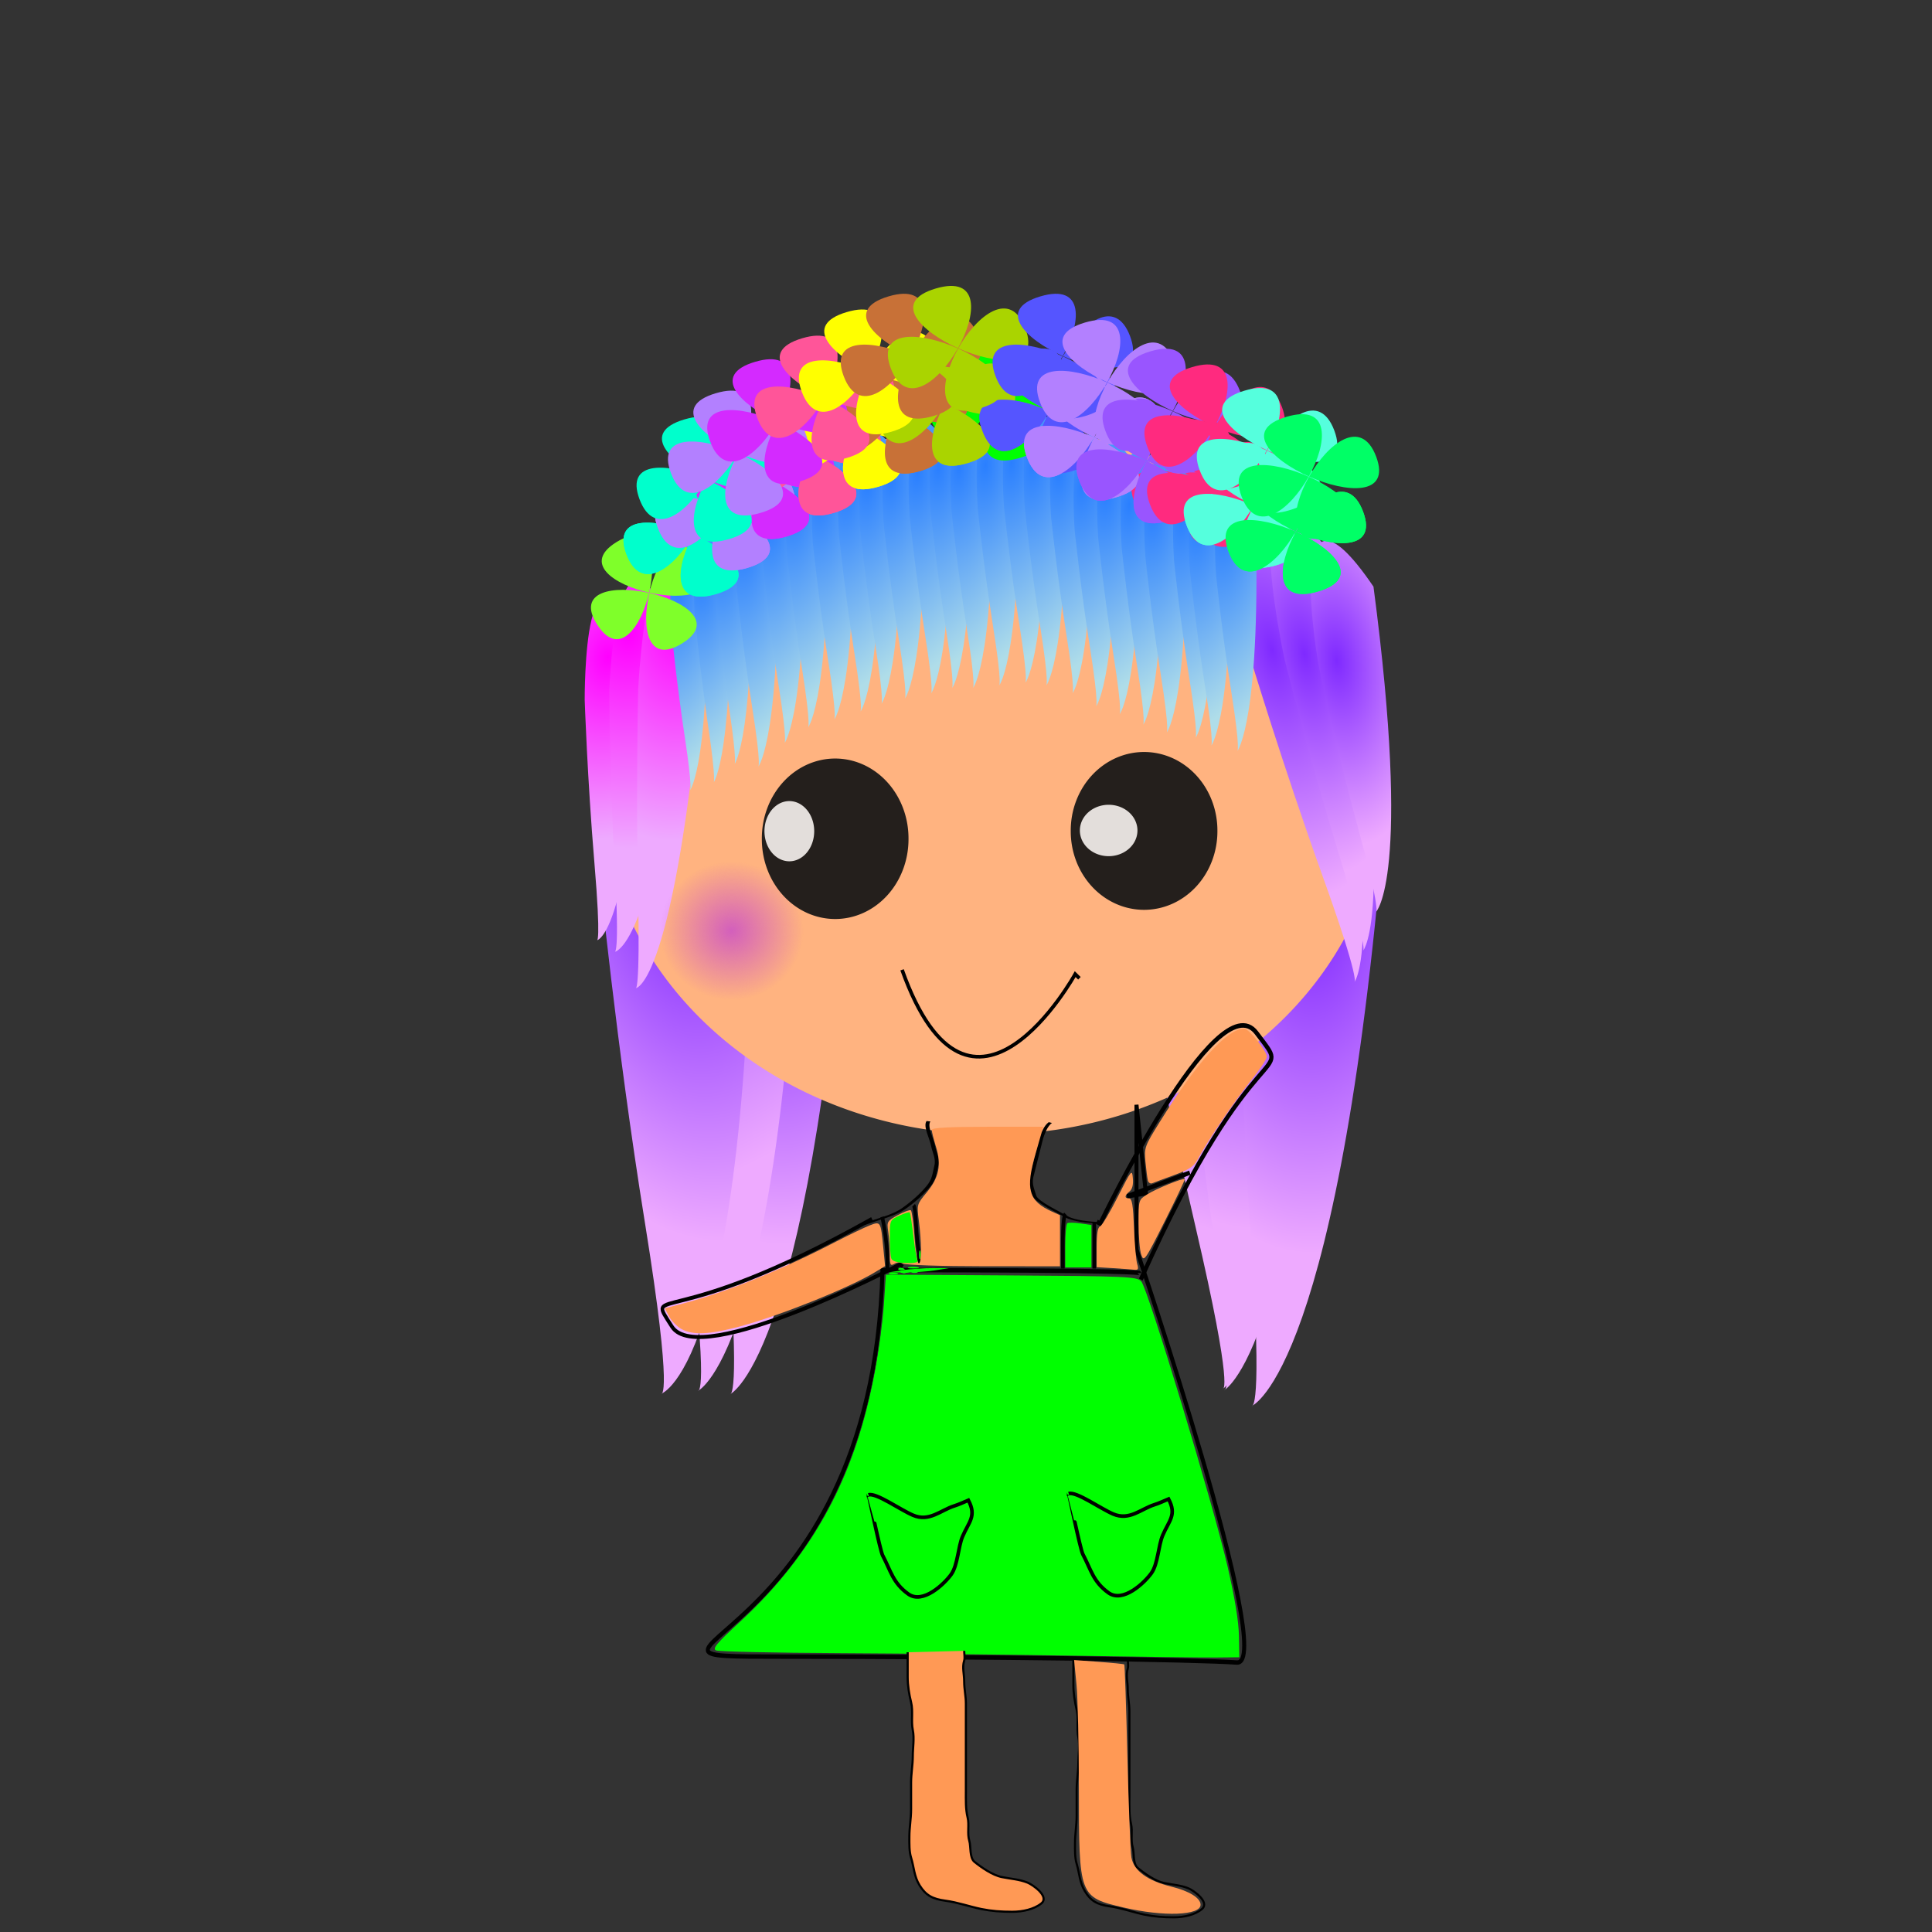 <?xml version="1.0" encoding="UTF-8" standalone="no"?>
<!-- Created with Inkscape (http://www.inkscape.org/) -->
<svg
    xmlns:inkscape="http://www.inkscape.org/namespaces/inkscape"
    xmlns:rdf="http://www.w3.org/1999/02/22-rdf-syntax-ns#"
    xmlns="http://www.w3.org/2000/svg"
    xmlns:sodipodi="http://sodipodi.sourceforge.net/DTD/sodipodi-0.dtd"
    xmlns:cc="http://creativecommons.org/ns#"
    xmlns:xlink="http://www.w3.org/1999/xlink"
    xmlns:dc="http://purl.org/dc/elements/1.1/"
    xmlns:svg="http://www.w3.org/2000/svg"
    xmlns:ns1="http://sozi.baierouge.fr"
    id="svg4868"
    sodipodi:docname="009.svg"
    viewBox="0 0 531.5 531.5"
    sodipodi:version="0.32"
    version="1.0"
    inkscape:output_extension="org.inkscape.output.svg.inkscape"
    inkscape:version="0.46"
  >
  <rect x="0" y="0" width="531.5" height="531.5" fill="#333333" stroke="none"/>
  <defs
      id="defs4870"
    >
    <linearGradient
        id="linearGradient3571"
        inkscape:collect="always"
      >
      <stop
          id="stop3573"
          style="stop-color:#d35fbc"
          offset="0"
      />
      <stop
          id="stop3575"
          style="stop-color:#d35fbc;stop-opacity:0"
          offset="1"
      />
    </linearGradient
    >
    <linearGradient
        id="linearGradient2594"
        inkscape:collect="always"
      >
      <stop
          id="stop2596"
          style="stop-color:#2a7fff"
          offset="0"
      />
      <stop
          id="stop2598"
          style="stop-color:#afdde9"
          offset="1"
      />
    </linearGradient
    >
    <linearGradient
        id="linearGradient2552"
        inkscape:collect="always"
      >
      <stop
          id="stop2554"
          style="stop-color:#7f2aff"
          offset="0"
      />
      <stop
          id="stop2556"
          style="stop-color:#eeaaff"
          offset="1"
      />
    </linearGradient
    >
    <linearGradient
        id="linearGradient2519"
        inkscape:collect="always"
      >
      <stop
          id="stop2521"
          style="stop-color:#ff00ff"
          offset="0"
      />
      <stop
          id="stop2523"
          style="stop-color:#eeaaff"
          offset="1"
      />
    </linearGradient
    >
    <radialGradient
        id="radialGradient2525"
        xlink:href="#linearGradient2519"
        gradientUnits="userSpaceOnUse"
        cy="202.67"
        cx="-313.65"
        gradientTransform="matrix(.041 2.116 -1.517 .225 487.54 798.83)"
        r="23.546"
        inkscape:collect="always"
    />
    <radialGradient
        id="radialGradient2533"
        xlink:href="#linearGradient2519"
        gradientUnits="userSpaceOnUse"
        cy="202.67"
        cx="-313.65"
        gradientTransform="matrix(-.096 2.622 -1.685 .088 499.4 973.93)"
        r="23.546"
        inkscape:collect="always"
    />
    <radialGradient
        id="radialGradient2537"
        gradientUnits="userSpaceOnUse"
        cy="203.95"
        cx="-309.77"
        gradientTransform="matrix(.228 4.669 -4.008 1.951 1089 1258.9)"
        r="23.546"
        inkscape:collect="always"
      >
      <stop
          id="stop2541"
          style="stop-color:#7f2aff"
          offset="0"
      />
      <stop
          id="stop2543"
          style="stop-color:#eeaaff"
          offset="1"
      />
    </radialGradient
    >
    <radialGradient
        id="radialGradient2550"
        xlink:href="#linearGradient2552"
        gradientUnits="userSpaceOnUse"
        cy="204.23"
        cx="-303.4"
        gradientTransform="matrix(2.189 -1.261 1.183 3.923 610.1 -939.34)"
        r="23.546"
        inkscape:collect="always"
    />
    <radialGradient
        id="radialGradient2560"
        xlink:href="#linearGradient2552"
        gradientUnits="userSpaceOnUse"
        cy="204.23"
        cx="-303.4"
        gradientTransform="matrix(2.109 -1.371 .761 3.7 845.42 -919.7)"
        r="23.546"
        inkscape:collect="always"
    />
    <radialGradient
        id="radialGradient2564"
        xlink:href="#linearGradient2552"
        gradientUnits="userSpaceOnUse"
        cy="204.23"
        cx="-303.4"
        gradientTransform="matrix(2.008 -1.425 .779 3.573 665.36 -910.24)"
        r="23.546"
        inkscape:collect="always"
    />
    <radialGradient
        id="radialGradient2568"
        xlink:href="#linearGradient2552"
        gradientUnits="userSpaceOnUse"
        cy="204.23"
        cx="-303.4"
        gradientTransform="matrix(2.121 -1.727 1.054 3.584 773.04 -1011.5)"
        r="23.546"
        inkscape:collect="always"
    />
    <radialGradient
        id="radialGradient2572"
        xlink:href="#linearGradient2552"
        gradientUnits="userSpaceOnUse"
        cy="204.23"
        cx="-303.4"
        gradientTransform="matrix(.877 -1.582 1.171 2.392 376.9 -789.68)"
        r="23.546"
        inkscape:collect="always"
    />
    <radialGradient
        id="radialGradient2576"
        xlink:href="#linearGradient2552"
        gradientUnits="userSpaceOnUse"
        cy="204.23"
        cx="-303.4"
        gradientTransform="matrix(.836 -1.379 .931 2.149 422.38 -677.37)"
        r="23.546"
        inkscape:collect="always"
    />
    <radialGradient
        id="radialGradient2580"
        xlink:href="#linearGradient2552"
        gradientUnits="userSpaceOnUse"
        cy="204.23"
        cx="-303.4"
        gradientTransform="matrix(.847 -1.154 .749 1.823 471.78 -540.67)"
        r="23.546"
        inkscape:collect="always"
    />
    <radialGradient
        id="radialGradient2600"
        xlink:href="#linearGradient2594"
        gradientUnits="userSpaceOnUse"
        cy="335.97"
        cx="64.096"
        gradientTransform="matrix(.079 .909 -.409 .326 318.86 -5.896)"
        r="53.382"
        inkscape:collect="always"
    />
    <radialGradient
        id="radialGradient2632"
        xlink:href="#linearGradient2594"
        gradientUnits="userSpaceOnUse"
        cy="335.97"
        cx="64.096"
        gradientTransform="matrix(.112 .975 -.581 .35 399.4 -35.809)"
        r="53.382"
        inkscape:collect="always"
    />
    <radialGradient
        id="radialGradient2636"
        xlink:href="#linearGradient2594"
        gradientUnits="userSpaceOnUse"
        cy="335.97"
        cx="64.096"
        gradientTransform="matrix(.09 .995 -.466 .357 355.61 -33.43)"
        r="53.382"
        inkscape:collect="always"
    />
    <radialGradient
        id="radialGradient2640"
        xlink:href="#linearGradient2594"
        gradientUnits="userSpaceOnUse"
        cy="335.97"
        cx="64.096"
        gradientTransform="matrix(.079 .938 -.408 .337 331.03 -20.139)"
        r="53.382"
        inkscape:collect="always"
    />
    <radialGradient
        id="radialGradient2644"
        xlink:href="#linearGradient2594"
        gradientUnits="userSpaceOnUse"
        cy="335.97"
        cx="64.096"
        gradientTransform="matrix(.079 .938 -.408 .337 325.27 -15.097)"
        r="53.382"
        inkscape:collect="always"
    />
    <radialGradient
        id="radialGradient2551"
        xlink:href="#linearGradient2594"
        gradientUnits="userSpaceOnUse"
        cy="335.97"
        cx="64.096"
        gradientTransform="matrix(.09 .995 -.466 .357 362.81 -39.911)"
        r="53.382"
        inkscape:collect="always"
    />
    <radialGradient
        id="radialGradient2555"
        xlink:href="#linearGradient2594"
        gradientUnits="userSpaceOnUse"
        cy="335.97"
        cx="64.096"
        gradientTransform="matrix(.09 .995 -.466 .357 369.3 -44.233)"
        r="53.382"
        inkscape:collect="always"
    />
    <radialGradient
        id="radialGradient2559"
        xlink:href="#linearGradient2594"
        gradientUnits="userSpaceOnUse"
        cy="335.97"
        cx="64.096"
        gradientTransform="matrix(.09 .995 -.466 .357 376.5 -46.393)"
        r="53.382"
        inkscape:collect="always"
    />
    <radialGradient
        id="radialGradient2563"
        xlink:href="#linearGradient2594"
        gradientUnits="userSpaceOnUse"
        cy="335.97"
        cx="64.096"
        gradientTransform="matrix(.09 .995 -.466 .357 383.7 -48.554)"
        r="53.382"
        inkscape:collect="always"
    />
    <radialGradient
        id="radialGradient2567"
        xlink:href="#linearGradient2594"
        gradientUnits="userSpaceOnUse"
        cy="335.97"
        cx="64.096"
        gradientTransform="matrix(.09 .995 -.466 .357 389.46 -50.714)"
        r="53.382"
        inkscape:collect="always"
    />
    <radialGradient
        id="radialGradient2571"
        xlink:href="#linearGradient2594"
        gradientUnits="userSpaceOnUse"
        cy="335.97"
        cx="64.096"
        gradientTransform="matrix(.09 .995 -.466 .357 395.94 -52.155)"
        r="53.382"
        inkscape:collect="always"
    />
    <radialGradient
        id="radialGradient2575"
        xlink:href="#linearGradient2594"
        gradientUnits="userSpaceOnUse"
        cy="335.97"
        cx="64.096"
        gradientTransform="matrix(.09 .995 -.466 .357 403.15 -53.595)"
        r="53.382"
        inkscape:collect="always"
    />
    <radialGradient
        id="radialGradient2579"
        xlink:href="#linearGradient2594"
        gradientUnits="userSpaceOnUse"
        cy="335.97"
        cx="64.096"
        gradientTransform="matrix(.09 .995 -.466 .357 408.91 -55.035)"
        r="53.382"
        inkscape:collect="always"
    />
    <radialGradient
        id="radialGradient2583"
        xlink:href="#linearGradient2594"
        gradientUnits="userSpaceOnUse"
        cy="335.97"
        cx="64.096"
        gradientTransform="matrix(.09 .995 -.466 .357 414.67 -55.035)"
        r="53.382"
        inkscape:collect="always"
    />
    <radialGradient
        id="radialGradient2587"
        xlink:href="#linearGradient2594"
        gradientUnits="userSpaceOnUse"
        cy="335.97"
        cx="64.096"
        gradientTransform="matrix(.09 .995 -.466 .357 421.87 -55.756)"
        r="53.382"
        inkscape:collect="always"
    />
    <radialGradient
        id="radialGradient2591"
        xlink:href="#linearGradient2594"
        gradientUnits="userSpaceOnUse"
        cy="335.97"
        cx="64.096"
        gradientTransform="matrix(.09 .995 -.466 .357 429.07 -56.476)"
        r="53.382"
        inkscape:collect="always"
    />
    <radialGradient
        id="radialGradient2595"
        xlink:href="#linearGradient2594"
        gradientUnits="userSpaceOnUse"
        cy="335.97"
        cx="64.096"
        gradientTransform="matrix(.09 .995 -.466 .357 434.83 -55.756)"
        r="53.382"
        inkscape:collect="always"
    />
    <radialGradient
        id="radialGradient2599"
        xlink:href="#linearGradient2594"
        gradientUnits="userSpaceOnUse"
        cy="335.97"
        cx="64.096"
        gradientTransform="matrix(.09 .995 -.466 .357 442.04 -53.595)"
        r="53.382"
        inkscape:collect="always"
    />
    <radialGradient
        id="radialGradient2603"
        xlink:href="#linearGradient2594"
        gradientUnits="userSpaceOnUse"
        cy="335.97"
        cx="64.096"
        gradientTransform="matrix(.09 .995 -.466 .357 448.52 -49.994)"
        r="53.382"
        inkscape:collect="always"
    />
    <radialGradient
        id="radialGradient2607"
        xlink:href="#linearGradient2594"
        gradientUnits="userSpaceOnUse"
        cy="335.97"
        cx="64.096"
        gradientTransform="matrix(.09 .995 -.466 .357 455 -47.833)"
        r="53.382"
        inkscape:collect="always"
    />
    <radialGradient
        id="radialGradient2611"
        xlink:href="#linearGradient2594"
        gradientUnits="userSpaceOnUse"
        cy="335.97"
        cx="64.096"
        gradientTransform="matrix(.09 .995 -.466 .357 461.48 -44.953)"
        r="53.382"
        inkscape:collect="always"
    />
    <radialGradient
        id="radialGradient2615"
        xlink:href="#linearGradient2594"
        gradientUnits="userSpaceOnUse"
        cy="335.97"
        cx="64.096"
        gradientTransform="matrix(.09 .995 -.466 .357 467.96 -42.792)"
        r="53.382"
        inkscape:collect="always"
    />
    <radialGradient
        id="radialGradient2619"
        xlink:href="#linearGradient2594"
        gradientUnits="userSpaceOnUse"
        cy="335.97"
        cx="64.096"
        gradientTransform="matrix(.09 .995 -.466 .357 475.88 -41.352)"
        r="53.382"
        inkscape:collect="always"
    />
    <radialGradient
        id="radialGradient2623"
        xlink:href="#linearGradient2594"
        gradientUnits="userSpaceOnUse"
        cy="335.97"
        cx="64.096"
        gradientTransform="matrix(.09 .995 -.466 .357 480.2 -39.191)"
        r="53.382"
        inkscape:collect="always"
    />
    <radialGradient
        id="radialGradient2627"
        xlink:href="#linearGradient2594"
        gradientUnits="userSpaceOnUse"
        cy="335.97"
        cx="64.096"
        gradientTransform="matrix(.09 .995 -.466 .357 487.41 -37.751)"
        r="53.382"
        inkscape:collect="always"
    />
    <radialGradient
        id="radialGradient3401"
        xlink:href="#linearGradient2552"
        gradientUnits="userSpaceOnUse"
        cy="204.23"
        cx="-303.4"
        gradientTransform="matrix(1.845 -1.61 1.339 3.554 617.11 -966.76)"
        r="23.546"
        inkscape:collect="always"
    />
    <radialGradient
        id="radialGradient3403"
        xlink:href="#linearGradient2519"
        gradientUnits="userSpaceOnUse"
        cy="203.62"
        cx="172.84"
        gradientTransform="matrix(-0 5.912 -5.122 0 1215.9 -847.59)"
        r="9.989"
        inkscape:collect="always"
    />
    <radialGradient
        id="radialGradient3577"
        xlink:href="#linearGradient3571"
        gradientUnits="userSpaceOnUse"
        cy="248.46"
        cx="84.622"
        gradientTransform="matrix(1 0 0 .889 0 27.607)"
        r="16.204"
        inkscape:collect="always"
    />
  </defs
  >
  <sodipodi:namedview
      id="base"
      inkscape:zoom="1.3885334"
      borderopacity="1.0"
      inkscape:current-layer="layer1"
      inkscape:cx="360.81712"
      inkscape:cy="197.60816"
      borderlayer="true"
      showgrid="false"
      inkscape:guide-bbox="true"
      units="cm"
      showguides="true"
      bordercolor="#666666"
      inkscape:window-x="0"
      guidetolerance="10"
      objecttolerance="10"
      inkscape:window-y="0"
      inkscape:window-width="1280"
      inkscape:pageopacity="0.0"
      inkscape:pageshadow="2"
      pagecolor="#ffffff"
      gridtolerance="10000"
      inkscape:document-units="cm"
      inkscape:window-height="973"
    >
    <sodipodi:guide
        id="guide2546"
        position="208.853,486.124"
        orientation="0,1"
    />
  </sodipodi:namedview
  >
  <g
      id="layer1"
      inkscape:label="Layer 1"
      inkscape:groupmode="layer"
    >
    <path
        id="path3441"
        style="fill-rule:evenodd;fill:#7fff2a"
        sodipodi:type="star"
        sodipodi:sides="4"
        sodipodi:r1="4.5548458"
        sodipodi:r2="3.2207623"
        sodipodi:arg1="0.32175055"
        sodipodi:arg2="1.1071487"
        transform="translate(-221.1 33.128)"
        inkscape:randomized="0"
        sodipodi:cy="180.04608"
        sodipodi:cx="-56.894562"
        inkscape:rounded="-0.94"
        inkscape:flatsided="true"
        d="m-52.573 181.49c1.914-5.75-11.506 0.96-5.762 2.88 5.744 1.91-0.966-11.51-2.881-5.76-1.914 5.74 11.506-0.97 5.762-2.89-5.745-1.91 0.966 11.51 2.881 5.77z"
    />
    <g
        id="g4078"
      >
      <path
          id="path2630"
          style="fill-rule:evenodd;fill:url(#radialGradient2632)"
          d="m222.08 137.73c2.33 57.54-6.17 66.02-6.17 66.02s1.16 0.02-2.03-15.76c-3.19-15.79-5.29-31.82-5.29-31.82s-3.94-42.38 13.49-18.44z"
          sodipodi:nodetypes="ccscc"
          inkscape:transform-center-y="-3.4218634"
          inkscape:transform-center-x="-12.900098"
      />
      <path
          id="path2562"
          style="fill-rule:evenodd;fill:url(#radialGradient2564)"
          d="m234.24 219.48c-9.81 153.56-33.38 164.06-33.38 164.06s2.91 1.65-0.79-43.98-4.6-90.41-4.6-90.41 1.63-116.14 38.77-29.67z"
          inkscape:transform-center-x="-38.655555"
          inkscape:transform-center-y="7.3372019"
          sodipodi:nodetypes="ccscc"
      />
      <path
          id="path2535"
          style="fill-rule:evenodd;fill:url(#radialGradient2537)"
          d="m220.88 206.17c-3.26 164.81-28.87 176.46-28.87 176.46s3.31 1.72-3.06-47.14c-6.36-48.86-9.58-96.86-9.58-96.86s-3.94-124.55 41.51-32.46z"
          inkscape:transform-center-x="-36.2292"
          inkscape:transform-center-y="8.7102158"
          sodipodi:nodetypes="ccscc"
      />
      <path
          id="path2545"
          style="fill-rule:evenodd;fill:url(#radialGradient2550)"
          d="m206.89 212.36c1.18 162.94-25.01 171.08-25.01 171.08s3.47 2.14-4.47-47.14c-7.95-49.28-12.61-97.28-12.61-97.28s-7.54-123.99 42.09-26.66z"
          inkscape:transform-center-x="-36.091447"
          inkscape:transform-center-y="12.474019"
          sodipodi:nodetypes="ccscc"
      />
      <path
          id="path3399"
          style="fill-rule:evenodd;fill:url(#radialGradient3401)"
          d="m345.8 213.18c13.17 156.33-9.42 168.92-9.42 168.92s3.24 1.43-7.46-44.47-18.4-91.18-18.4-91.18-15.9-117.75 35.28-33.27z"
          sodipodi:nodetypes="ccscc"
          inkscape:transform-center-y="4.9409879"
          inkscape:transform-center-x="-33.909795"
      />
      <path
          id="path2566"
          style="fill-rule:evenodd;fill:url(#radialGradient2568)"
          d="m364.17 208.94c-2.11 159.62-27.34 173.48-27.34 173.48s3.28 1.32-3.34-45.26c-6.63-46.58-10.14-92.64-10.14-92.64s-4.75-119.99 40.82-35.58z"
          inkscape:transform-center-x="-39.822151"
          inkscape:transform-center-y="3.713826"
          sodipodi:nodetypes="ccscc"
      />
      <path
          id="path2558"
          style="fill-rule:evenodd;fill:url(#radialGradient2560)"
          d="m381.37 219.95c-12.31 157.11-36.98 166.82-36.98 166.82s3.01 1.82-0.22-45.16c-3.22-46.98-3.55-92.96-3.55-92.96s3.29-119.08 40.75-28.7z"
          inkscape:transform-center-x="-40.821264"
          inkscape:transform-center-y="8.864957"
          sodipodi:nodetypes="ccscc"
      />
      <path
          id="path4878"
          sodipodi:rx="103.34645"
          sodipodi:ry="95.064331"
          style="fill:#ffb380"
          sodipodi:type="arc"
          d="m347.13 221.82a103.35 95.064 0 1 1 -206.69 0 103.35 95.064 0 1 1 206.69 0z"
          transform="matrix(1.045 0 0 1.015 18.194 -10.495)"
          sodipodi:cy="221.81677"
          sodipodi:cx="243.78239"
      />
      <path
          id="path2517"
          style="fill-rule:evenodd;fill:url(#radialGradient2525)"
          d="m176.68 184.75c-2.79 72.87-12.48 73.93-12.48 73.93s1.23 1.3-0.69-21.48-2.66-44.67-2.66-44.67-0.29-56.1 15.83-7.78z"
          inkscape:transform-center-x="-14.003173"
          inkscape:transform-center-y="8.4721244"
          sodipodi:nodetypes="ccscc"
      />
      <path
          id="path2527"
          style="fill-rule:evenodd;fill:url(#radialGradient3403)"
          d="m187.62 180.65c-6.47 79.73-18.54 81.23-18.54 81.23s1.46 1.38 0.02-23.45-1.46-48.73-1.46-48.73 1.95-61.3 19.98-9.05z"
          inkscape:transform-center-x="-17.997959"
          inkscape:transform-center-y="8.8946031"
          sodipodi:nodetypes="ccscc"
      />
      <path
          id="path2531"
          style="fill-rule:evenodd;fill:url(#radialGradient2533)"
          d="m193.51 181.96c-7.91 89.79-18.65 89.9-18.65 89.9s1.26 1.76 0.67-26.66 0.04-55.6 0.04-55.6 3.41-69.43 17.94-7.64z"
          inkscape:transform-center-x="-16.047058"
          inkscape:transform-center-y="11.779543"
          sodipodi:nodetypes="ccscc"
      />
      <path
          id="path2582"
          style="fill-rule:evenodd;fill:url(#radialGradient2600)"
          d="m194.16 155.92c1.63 53.65-4.35 61.56-4.35 61.56s0.83 0.02-1.42-14.7c-2.24-14.72-3.72-29.67-3.72-29.67s-2.77-39.51 9.49-17.19z"
          inkscape:transform-center-x="-9.0721135"
          inkscape:transform-center-y="-3.1906484"
          sodipodi:nodetypes="ccscc"
      />
      <path
          id="path2642"
          style="fill-rule:evenodd;fill:url(#radialGradient2644)"
          d="m200.64 151.81c1.63 55.35-4.34 63.51-4.34 63.51s0.82 0.01-1.43-15.17c-2.24-15.18-3.72-30.6-3.72-30.6s-2.77-40.76 9.49-17.74z"
          inkscape:transform-center-x="-9.0670921"
          inkscape:transform-center-y="-3.2911787"
          sodipodi:nodetypes="ccscc"
      />
      <path
          id="path2570"
          style="fill-rule:evenodd;fill:url(#radialGradient2572)"
          d="m359.33 150.89c24.1 106.33 13.26 119.31 13.26 119.31s1.9 0.39-8.87-29.56c-10.77-29.94-19.85-60.01-19.85-60.01s-21.38-78.98 15.46-29.74z"
          inkscape:transform-center-x="-17.434262"
          inkscape:transform-center-y="-2.5986222"
          sodipodi:nodetypes="ccscc"
      />
      <path
          id="path2574"
          style="fill-rule:evenodd;fill:url(#radialGradient2576)"
          d="m368.23 155.55c16.8 94.84 6.74 106.05 6.74 106.05s1.66 0.39-6.58-26.42c-8.23-26.81-14.97-53.69-14.97-53.69s-15.54-70.53 14.81-25.94z"
          inkscape:transform-center-x="-15.632868"
          inkscape:transform-center-y="-1.8277058"
          sodipodi:nodetypes="ccscc"
      />
      <path
          id="path2578"
          style="fill-rule:evenodd;fill:url(#radialGradient2580)"
          d="m377.85 161.39c10.56 80.18 0.66 89.53 0.66 89.53s1.51 0.35-4.7-22.35c-6.21-22.71-11.04-45.46-11.04-45.46s-10.68-59.66 15.08-21.72z"
          inkscape:transform-center-x="-14.964023"
          inkscape:transform-center-y="-1.3705355"
          sodipodi:nodetypes="ccscc"
      />
      <path
          id="path2638"
          style="fill-rule:evenodd;fill:url(#radialGradient2640)"
          d="m206.4 146.77c1.63 55.35-4.34 63.5-4.34 63.5s0.82 0.02-1.43-15.16c-2.24-15.18-3.71-30.6-3.71-30.6s-2.78-40.76 9.48-17.74z"
          sodipodi:nodetypes="ccscc"
          inkscape:transform-center-y="-3.2911791"
          inkscape:transform-center-x="-9.06709"
      />
      <path
          id="path2634"
          style="fill-rule:evenodd;fill:url(#radialGradient2636)"
          d="m213.54 143.62c1.86 58.71-4.95 67.36-4.95 67.36s0.94 0.02-1.62-16.09c-2.55-16.1-4.24-32.46-4.24-32.46s-3.16-43.23 10.81-18.81z"
          inkscape:transform-center-x="-10.335629"
          inkscape:transform-center-y="-3.4910495"
          sodipodi:nodetypes="ccscc"
      />
      <path
          id="path2548"
          style="fill-rule:evenodd;fill:url(#radialGradient2551)"
          d="m220.74 137.14c1.86 58.7-4.94 67.35-4.94 67.35s0.93 0.02-1.63-16.08c-2.55-16.11-4.23-32.46-4.23-32.46s-3.16-43.24 10.8-18.81z"
          sodipodi:nodetypes="ccscc"
          inkscape:transform-center-y="-3.4910495"
          inkscape:transform-center-x="-10.335629"
      />
      <path
          id="path2553"
          style="fill-rule:evenodd;fill:url(#radialGradient2555)"
          d="m227.23 132.81c1.86 58.71-4.95 67.36-4.95 67.36s0.93 0.02-1.62-16.08c-2.56-16.11-4.24-32.47-4.24-32.47s-3.16-43.23 10.81-18.81z"
          inkscape:transform-center-x="-10.335629"
          inkscape:transform-center-y="-3.4910495"
          sodipodi:nodetypes="ccscc"
      />
      <path
          id="path2557"
          style="fill-rule:evenodd;fill:url(#radialGradient2559)"
          d="m234.43 130.65c1.86 58.71-4.95 67.36-4.95 67.36s0.93 0.02-1.62-16.08c-2.56-16.11-4.24-32.47-4.24-32.47s-3.16-43.23 10.81-18.81z"
          sodipodi:nodetypes="ccscc"
          inkscape:transform-center-y="-3.4910495"
          inkscape:transform-center-x="-10.335629"
      />
      <path
          id="path2561"
          style="fill-rule:evenodd;fill:url(#radialGradient2563)"
          d="m241.63 128.49c1.86 58.71-4.95 67.36-4.95 67.36s0.94 0.02-1.62-16.08c-2.56-16.11-4.24-32.47-4.24-32.47s-3.16-43.23 10.81-18.81z"
          inkscape:transform-center-x="-10.335629"
          inkscape:transform-center-y="-3.4910495"
          sodipodi:nodetypes="ccscc"
      />
      <path
          id="path2565"
          style="fill-rule:evenodd;fill:url(#radialGradient2567)"
          d="m247.39 126.33c1.86 58.71-4.95 67.36-4.95 67.36s0.94 0.02-1.62-16.08c-2.56-16.11-4.24-32.47-4.24-32.47s-3.16-43.23 10.81-18.81z"
          sodipodi:nodetypes="ccscc"
          inkscape:transform-center-y="-3.4910495"
          inkscape:transform-center-x="-10.335629"
      />
      <path
          id="path2569"
          style="fill-rule:evenodd;fill:url(#radialGradient2571)"
          d="m253.87 124.89c1.86 58.71-4.95 67.36-4.95 67.36s0.94 0.02-1.62-16.08c-2.55-16.11-4.24-32.47-4.24-32.47s-3.16-43.23 10.81-18.81z"
          inkscape:transform-center-x="-10.335629"
          inkscape:transform-center-y="-3.4910495"
          sodipodi:nodetypes="ccscc"
      />
      <path
          id="path2573"
          style="fill-rule:evenodd;fill:url(#radialGradient2575)"
          d="m261.07 123.45c1.86 58.71-4.94 67.36-4.94 67.36s0.93 0.02-1.63-16.08c-2.55-16.11-4.23-32.47-4.23-32.47s-3.16-43.229 10.8-18.81z"
          sodipodi:nodetypes="ccscc"
          inkscape:transform-center-y="-3.4910495"
          inkscape:transform-center-x="-10.335629"
      />
      <path
          id="path2577"
          style="fill-rule:evenodd;fill:url(#radialGradient2579)"
          d="m266.84 122.01c1.86 58.71-4.95 67.36-4.95 67.36s0.93 0.02-1.62-16.08c-2.56-16.11-4.24-32.47-4.24-32.47s-3.16-43.229 10.81-18.81z"
          inkscape:transform-center-x="-10.335629"
          inkscape:transform-center-y="-3.4910495"
          sodipodi:nodetypes="ccscc"
      />
      <path
          id="path2581"
          style="fill-rule:evenodd;fill:url(#radialGradient2583)"
          d="m272.6 122.01c1.86 58.71-4.95 67.36-4.95 67.36s0.93 0.02-1.62-16.08c-2.56-16.11-4.24-32.47-4.24-32.47s-3.16-43.229 10.81-18.81z"
          sodipodi:nodetypes="ccscc"
          inkscape:transform-center-y="-3.4910495"
          inkscape:transform-center-x="-10.335629"
      />
      <path
          id="path2585"
          style="fill-rule:evenodd;fill:url(#radialGradient2587)"
          d="m279.8 121.29c1.86 58.71-4.95 67.36-4.95 67.36s0.94 0.02-1.62-16.08c-2.56-16.11-4.24-32.47-4.24-32.47s-3.16-43.229 10.81-18.81z"
          inkscape:transform-center-x="-10.335629"
          inkscape:transform-center-y="-3.4910495"
          sodipodi:nodetypes="ccscc"
      />
      <path
          id="path2589"
          style="fill-rule:evenodd;fill:url(#radialGradient2591)"
          d="m287 120.57c1.86 58.71-4.95 67.36-4.95 67.36s0.94 0.02-1.62-16.08c-2.56-16.11-4.24-32.47-4.24-32.47s-3.16-43.229 10.81-18.81z"
          sodipodi:nodetypes="ccscc"
          inkscape:transform-center-y="-3.4910495"
          inkscape:transform-center-x="-10.335629"
      />
      <path
          id="path2593"
          style="fill-rule:evenodd;fill:url(#radialGradient2595)"
          d="m292.76 121.29c1.86 58.71-4.95 67.36-4.95 67.36s0.94 0.02-1.62-16.08c-2.55-16.11-4.24-32.47-4.24-32.47s-3.16-43.229 10.81-18.81z"
          inkscape:transform-center-x="-10.335629"
          inkscape:transform-center-y="-3.4910495"
          sodipodi:nodetypes="ccscc"
      />
      <path
          id="path2597"
          style="fill-rule:evenodd;fill:url(#radialGradient2599)"
          d="m299.96 123.45c1.86 58.71-4.94 67.36-4.94 67.36s0.93 0.02-1.63-16.08c-2.55-16.11-4.23-32.47-4.23-32.47s-3.16-43.229 10.8-18.81z"
          sodipodi:nodetypes="ccscc"
          inkscape:transform-center-y="-3.4910495"
          inkscape:transform-center-x="-10.335629"
      />
      <path
          id="path2601"
          style="fill-rule:evenodd;fill:url(#radialGradient2603)"
          d="m306.45 127.05c1.86 58.71-4.95 67.36-4.95 67.36s0.93 0.02-1.62-16.08c-2.56-16.11-4.24-32.47-4.24-32.47s-3.16-43.23 10.81-18.81z"
          inkscape:transform-center-x="-10.335629"
          inkscape:transform-center-y="-3.4910495"
          sodipodi:nodetypes="ccscc"
      />
      <path
          id="path2605"
          style="fill-rule:evenodd;fill:url(#radialGradient2607)"
          d="m312.93 129.21c1.86 58.71-4.95 67.36-4.95 67.36s0.93 0.02-1.62-16.08c-2.56-16.11-4.24-32.47-4.24-32.47s-3.16-43.23 10.81-18.81z"
          sodipodi:nodetypes="ccscc"
          inkscape:transform-center-y="-3.4910495"
          inkscape:transform-center-x="-10.335629"
      />
      <path
          id="path2609"
          style="fill-rule:evenodd;fill:url(#radialGradient2611)"
          d="m319.41 132.09c1.86 58.71-4.95 67.36-4.95 67.36s0.94 0.02-1.62-16.08c-2.56-16.11-4.24-32.47-4.24-32.47s-3.16-43.23 10.81-18.81z"
          inkscape:transform-center-x="-10.335629"
          inkscape:transform-center-y="-3.4910495"
          sodipodi:nodetypes="ccscc"
      />
      <path
          id="path2613"
          style="fill-rule:evenodd;fill:url(#radialGradient2615)"
          d="m325.89 134.25c1.86 58.71-4.95 67.36-4.95 67.36s0.94 0.02-1.62-16.08c-2.56-16.11-4.24-32.46-4.24-32.46s-3.16-43.24 10.81-18.82z"
          sodipodi:nodetypes="ccscc"
          inkscape:transform-center-y="-3.4910495"
          inkscape:transform-center-x="-10.335629"
      />
      <path
          id="path2617"
          style="fill-rule:evenodd;fill:url(#radialGradient2619)"
          d="m333.81 135.69c1.86 58.71-4.94 67.36-4.94 67.36s0.93 0.02-1.63-16.08c-2.55-16.11-4.24-32.46-4.24-32.46s-3.16-43.24 10.81-18.82z"
          inkscape:transform-center-x="-10.335629"
          inkscape:transform-center-y="-3.4910495"
          sodipodi:nodetypes="ccscc"
      />
      <path
          id="path2621"
          style="fill-rule:evenodd;fill:url(#radialGradient2623)"
          d="m338.13 137.86c1.86 58.7-4.94 67.35-4.94 67.35s0.93 0.02-1.63-16.08c-2.55-16.11-4.23-32.46-4.23-32.46s-3.16-43.24 10.8-18.81z"
          sodipodi:nodetypes="ccscc"
          inkscape:transform-center-y="-3.4910495"
          inkscape:transform-center-x="-10.335629"
      />
      <path
          id="path2625"
          style="fill-rule:evenodd;fill:url(#radialGradient2627)"
          d="m345.34 139.3c1.86 58.71-4.95 67.36-4.95 67.36s0.93 0.02-1.62-16.09c-2.56-16.11-4.24-32.46-4.24-32.46s-3.16-43.23 10.81-18.81z"
          inkscape:transform-center-x="-10.335629"
          inkscape:transform-center-y="-3.4910495"
          sodipodi:nodetypes="ccscc"
      />
      <path
          id="path3439"
          style="fill-rule:evenodd;fill:#7fff2a"
          sodipodi:type="star"
          d="m-41.051 208.13c33.509-21.06-62.109-42.87-41.05-9.36 21.062 33.51 42.871-62.11 9.362-41.05-33.511 21.06 62.113 42.87 41.051 9.36-21.063-33.51-42.871 62.12-9.363 41.05z"
          sodipodi:r1="29.772459"
          inkscape:flatsided="true"
          transform="matrix(.567 0 0 .554 210.86 61.744)"
          sodipodi:arg2="1.7950311"
          sodipodi:arg1="1.0096329"
          inkscape:randomized="0"
          sodipodi:cy="182.92682"
          sodipodi:cx="-56.894562"
          inkscape:rounded="-0.94"
          sodipodi:r2="21.052307"
          sodipodi:sides="4"
      />
      <path
          id="path3443"
          style="fill-rule:evenodd;fill:#00ffcc"
          sodipodi:type="star"
          d="m78.5 207.41c40.21-13.4-53.734-60.37-40.33-20.16 13.403 40.21 60.375-53.74 20.165-40.33-40.21 13.4 53.735 60.37 40.33 20.16-13.403-40.21-60.375 53.74-20.165 40.33z"
          sodipodi:r1="31.883921"
          inkscape:flatsided="true"
          transform="matrix(.612 0 0 .544 148.97 50.586)"
          sodipodi:arg2="2.0344439"
          sodipodi:arg1="1.2490458"
          inkscape:randomized="0"
          sodipodi:cy="177.16534"
          sodipodi:cx="68.417511"
          inkscape:rounded="-0.94"
          sodipodi:r2="22.545336"
          sodipodi:sides="4"
      />
      <path
          id="path3449"
          style="fill-rule:evenodd;fill:#b380ff"
          sodipodi:type="star"
          sodipodi:sides="4"
          sodipodi:r1="31.883921"
          sodipodi:r2="22.545336"
          sodipodi:arg1="1.2490458"
          sodipodi:arg2="2.0344439"
          transform="matrix(.612 0 0 .544 157.61 43.384)"
          inkscape:randomized="0"
          sodipodi:cy="177.16534"
          sodipodi:cx="68.417511"
          inkscape:rounded="-0.94"
          inkscape:flatsided="true"
          d="m78.5 207.41c40.21-13.4-53.734-60.37-40.33-20.16 13.403 40.21 60.375-53.74 20.165-40.33-40.21 13.4 53.735 60.37 40.33 20.16-13.403-40.21-60.375 53.74-20.165 40.33z"
      />
      <path
          id="path3451"
          style="fill-rule:evenodd;fill:#d42aff"
          sodipodi:type="star"
          d="m78.5 207.41c40.21-13.4-53.734-60.37-40.33-20.16 13.403 40.21 60.375-53.74 20.165-40.33-40.21 13.4 53.735 60.37 40.33 20.16-13.403-40.21-60.375 53.74-20.165 40.33z"
          sodipodi:r1="31.883921"
          inkscape:flatsided="true"
          transform="matrix(.612 0 0 .544 168.41 34.742)"
          sodipodi:arg2="2.0344439"
          sodipodi:arg1="1.2490458"
          inkscape:randomized="0"
          sodipodi:cy="177.16534"
          sodipodi:cx="68.417511"
          inkscape:rounded="-0.94"
          sodipodi:r2="22.545336"
          sodipodi:sides="4"
      />
      <path
          id="path3453"
          style="fill-rule:evenodd;fill:#ff5599"
          sodipodi:type="star"
          sodipodi:sides="4"
          sodipodi:r1="31.883921"
          sodipodi:r2="22.545336"
          sodipodi:arg1="1.2490458"
          sodipodi:arg2="2.0344439"
          transform="matrix(.612 0 0 .544 181.37 28.26)"
          inkscape:randomized="0"
          sodipodi:cy="177.16534"
          sodipodi:cx="68.417511"
          inkscape:rounded="-0.94"
          inkscape:flatsided="true"
          d="m78.5 207.41c40.21-13.4-53.734-60.37-40.33-20.16 13.403 40.21 60.375-53.74 20.165-40.33-40.21 13.4 53.735 60.37 40.33 20.16-13.403-40.21-60.375 53.74-20.165 40.33z"
      />
      <path
          id="path3455"
          style="fill-rule:evenodd;fill:#ffff00"
          sodipodi:type="star"
          d="m78.5 207.41c40.21-13.4-53.734-60.37-40.33-20.16 13.403 40.21 60.375-53.74 20.165-40.33-40.21 13.4 53.735 60.37 40.33 20.16-13.403-40.21-60.375 53.74-20.165 40.33z"
          sodipodi:r1="31.883921"
          inkscape:flatsided="true"
          transform="matrix(.612 0 0 .544 193.62 21.058)"
          sodipodi:arg2="2.0344439"
          sodipodi:arg1="1.2490458"
          inkscape:randomized="0"
          sodipodi:cy="177.16534"
          sodipodi:cx="68.417511"
          inkscape:rounded="-0.94"
          sodipodi:r2="22.545336"
          sodipodi:sides="4"
      />
      <path
          id="path3457"
          style="fill-rule:evenodd;fill:#c87137"
          sodipodi:type="star"
          sodipodi:sides="4"
          sodipodi:r1="31.883921"
          sodipodi:r2="22.545336"
          sodipodi:arg1="1.2490458"
          sodipodi:arg2="2.0344439"
          transform="matrix(.612 0 0 .544 205.14 16.737)"
          inkscape:randomized="0"
          sodipodi:cy="177.16534"
          sodipodi:cx="68.417511"
          inkscape:rounded="-0.94"
          inkscape:flatsided="true"
          d="m78.5 207.41c40.21-13.4-53.734-60.37-40.33-20.16 13.403 40.21 60.375-53.74 20.165-40.33-40.21 13.4 53.735 60.37 40.33 20.16-13.403-40.21-60.375 53.74-20.165 40.33z"
      />
      <path
          id="path3459"
          style="fill-rule:evenodd;fill:#aad400"
          sodipodi:type="star"
          d="m78.5 207.41c40.21-13.4-53.734-60.37-40.33-20.16 13.403 40.21 60.375-53.74 20.165-40.33-40.21 13.4 53.735 60.37 40.33 20.16-13.403-40.21-60.375 53.74-20.165 40.33z"
          sodipodi:r1="31.883921"
          inkscape:flatsided="true"
          transform="matrix(.612 0 0 .544 218.1 14.577)"
          sodipodi:arg2="2.0344439"
          sodipodi:arg1="1.2490458"
          inkscape:randomized="0"
          sodipodi:cy="177.16534"
          sodipodi:cx="68.417511"
          inkscape:rounded="-0.94"
          sodipodi:r2="22.545336"
          sodipodi:sides="4"
      />
      <path
          id="path3461"
          style="fill-rule:evenodd;fill:#00ff00"
          sodipodi:type="star"
          sodipodi:sides="4"
          sodipodi:r1="31.883921"
          sodipodi:r2="22.545336"
          sodipodi:arg1="1.2490458"
          sodipodi:arg2="2.0344439"
          transform="matrix(.612 0 0 .544 232.51 13.136)"
          inkscape:randomized="0"
          sodipodi:cy="177.16534"
          sodipodi:cx="68.417511"
          inkscape:rounded="-0.94"
          inkscape:flatsided="true"
          d="m78.5 207.41c40.21-13.4-53.734-60.37-40.33-20.16 13.403 40.21 60.375-53.74 20.165-40.33-40.21 13.4 53.735 60.37 40.33 20.16-13.403-40.21-60.375 53.74-20.165 40.33z"
      />
      <path
          id="path3471"
          style="fill-rule:evenodd;fill:#5555ff"
          sodipodi:type="star"
          d="m78.5 207.41c40.21-13.4-53.734-60.37-40.33-20.16 13.403 40.21 60.375-53.74 20.165-40.33-40.21 13.4 53.735 60.37 40.33 20.16-13.403-40.21-60.375 53.74-20.165 40.33z"
          sodipodi:r1="31.883921"
          inkscape:flatsided="true"
          transform="matrix(.612 0 0 .544 246.91 16.737)"
          sodipodi:arg2="2.0344439"
          sodipodi:arg1="1.2490458"
          inkscape:randomized="0"
          sodipodi:cy="177.16534"
          sodipodi:cx="68.417511"
          inkscape:rounded="-0.94"
          sodipodi:r2="22.545336"
          sodipodi:sides="4"
      />
      <path
          id="path3473"
          style="fill-rule:evenodd;fill:#b380ff"
          sodipodi:type="star"
          sodipodi:sides="4"
          sodipodi:r1="31.883921"
          sodipodi:r2="22.545336"
          sodipodi:arg1="1.2490458"
          sodipodi:arg2="2.0344439"
          transform="matrix(.612 0 0 .544 259.15 23.939)"
          inkscape:randomized="0"
          sodipodi:cy="177.16534"
          sodipodi:cx="68.417511"
          inkscape:rounded="-0.94"
          inkscape:flatsided="true"
          d="m78.5 207.41c40.21-13.4-53.734-60.37-40.33-20.16 13.403 40.21 60.375-53.74 20.165-40.33-40.21 13.4 53.735 60.37 40.33 20.16-13.403-40.21-60.375 53.74-20.165 40.33z"
      />
      <path
          id="path3475"
          style="fill-rule:evenodd;fill:#9955ff"
          sodipodi:type="star"
          d="m78.5 207.41c40.21-13.4-53.734-60.37-40.33-20.16 13.403 40.21 60.375-53.74 20.165-40.33-40.21 13.4 53.735 60.37 40.33 20.16-13.403-40.21-60.375 53.74-20.165 40.33z"
          sodipodi:r1="31.883921"
          inkscape:flatsided="true"
          transform="matrix(.612 0 0 .544 273.56 30.421)"
          sodipodi:arg2="2.0344439"
          sodipodi:arg1="1.2490458"
          inkscape:randomized="0"
          sodipodi:cy="177.16534"
          sodipodi:cx="68.417511"
          inkscape:rounded="-0.94"
          sodipodi:r2="22.545336"
          sodipodi:sides="4"
      />
      <path
          id="path3477"
          sodipodi:r2="22.545336"
          style="fill-rule:evenodd;fill:#ff2a7f"
          sodipodi:type="star"
          d="m78.5 207.41c40.21-13.4-53.734-60.37-40.33-20.16 13.403 40.21 60.375-53.74 20.165-40.33-40.21 13.4 53.735 60.37 40.33 20.16-13.403-40.21-60.375 53.74-20.165 40.33z"
          sodipodi:r1="31.883921"
          inkscape:transform-center-x="7.9220277"
          inkscape:transform-center-y="-7.2018433"
          transform="matrix(.612 0 0 .544 288.68 36.182)"
          sodipodi:arg2="2.0344439"
          sodipodi:arg1="1.2490458"
          inkscape:randomized="0"
          sodipodi:cy="177.16534"
          sodipodi:cx="68.417511"
          inkscape:rounded="-0.94"
          inkscape:flatsided="true"
          sodipodi:sides="4"
      />
      <path
          id="path3479"
          style="fill-rule:evenodd;fill:#55ffdd"
          sodipodi:type="star"
          sodipodi:sides="4"
          inkscape:transform-center-x="7.9220277"
          sodipodi:r1="31.883921"
          sodipodi:r2="22.545336"
          inkscape:transform-center-y="-7.2018433"
          sodipodi:arg1="1.2490458"
          sodipodi:arg2="2.0344439"
          transform="matrix(.612 0 0 .544 303.08 42.664)"
          inkscape:randomized="0"
          sodipodi:cy="177.16534"
          sodipodi:cx="68.417511"
          inkscape:rounded="-0.94"
          inkscape:flatsided="true"
          d="m78.5 207.41c40.21-13.4-53.734-60.37-40.33-20.16 13.403 40.21 60.375-53.74 20.165-40.33-40.21 13.4 53.735 60.37 40.33 20.16-13.403-40.21-60.375 53.74-20.165 40.33z"
      />
      <path
          id="path3481"
          sodipodi:r2="22.545336"
          style="fill-rule:evenodd;fill:#00ff66"
          sodipodi:type="star"
          d="m78.5 207.41c40.21-13.4-53.734-60.37-40.33-20.16 13.403 40.21 60.375-53.74 20.165-40.33-40.21 13.4 53.735 60.37 40.33 20.16-13.403-40.21-60.375 53.74-20.165 40.33z"
          sodipodi:r1="31.883921"
          inkscape:transform-center-x="7.9220277"
          inkscape:transform-center-y="-7.2018433"
          transform="matrix(.612 0 0 .544 314.61 49.866)"
          sodipodi:arg2="2.0344439"
          sodipodi:arg1="1.2490458"
          inkscape:randomized="0"
          sodipodi:cy="177.16534"
          sodipodi:cx="68.417511"
          inkscape:rounded="-0.94"
          inkscape:flatsided="true"
          sodipodi:sides="4"
      />
      <use
          id="use3483"
          y="0"
          x="0"
          xlink:href="#path3443"
      />
      <use
          id="use3485"
          y="0"
          x="0"
          xlink:href="#path3449"
      />
      <use
          id="use3487"
          y="0"
          x="0"
          xlink:href="#path3451"
      />
      <use
          id="use3489"
          y="0"
          x="0"
          xlink:href="#path3453"
      />
      <use
          id="use3491"
          y="0"
          x="0"
          xlink:href="#path3455"
      />
      <use
          id="use3493"
          y="0"
          x="0"
          xlink:href="#path3457"
      />
      <use
          id="use3495"
          y="0"
          x="0"
          xlink:href="#path3459"
      />
      <use
          id="use3497"
          y="0"
          x="0"
          xlink:href="#path3471"
      />
      <use
          id="use3499"
          y="0"
          x="0"
          xlink:href="#path3473"
      />
      <use
          id="use3501"
          y="0"
          x="0"
          xlink:href="#path3475"
      />
      <use
          id="use3503"
          xlink:href="#path3477"
          inkscape:transform-center-x="7.9220277"
          inkscape:transform-center-y="-7.2018433"
          transform="translate(4.321 .72)"
          height="531.496"
          width="531.496"
          y="0"
          x="0"
      />
      <use
          id="use3505"
          inkscape:transform-center-y="-7.2018433"
          inkscape:transform-center-x="7.9220277"
          xlink:href="#path3479"
          y="0"
          x="0"
      />
      <use
          id="use3507"
          inkscape:transform-center-y="-7.2018433"
          inkscape:transform-center-x="7.9220277"
          xlink:href="#path3481"
          y="0"
          x="0"
      />
      <path
          id="use3509"
          style="fill-rule:evenodd;fill:#00ffcc"
          sodipodi:type="star"
          sodipodi:sides="4"
          sodipodi:r1="31.883921"
          sodipodi:r2="22.545336"
          sodipodi:arg1="1.2490458"
          sodipodi:arg2="2.0344439"
          transform="matrix(.612 0 0 .544 152.57 35.462)"
          inkscape:randomized="0"
          sodipodi:cy="177.16534"
          sodipodi:cx="68.417511"
          inkscape:rounded="-0.94"
          inkscape:flatsided="true"
          d="m78.5 207.41c40.21-13.4-53.734-60.37-40.33-20.16 13.403 40.21 60.375-53.74 20.165-40.33-40.21 13.4 53.735 60.37 40.33 20.16-13.403-40.21-60.375 53.74-20.165 40.33z"
      />
      <path
          id="use3511"
          style="fill-rule:evenodd;fill:#b380ff"
          sodipodi:type="star"
          d="m78.5 207.41c40.21-13.4-53.734-60.37-40.33-20.16 13.403 40.21 60.375-53.74 20.165-40.33-40.21 13.4 53.735 60.37 40.33 20.16-13.403-40.21-60.375 53.74-20.165 40.33z"
          sodipodi:r1="31.883921"
          inkscape:flatsided="true"
          transform="matrix(.612 0 0 .544 161.21 28.26)"
          sodipodi:arg2="2.0344439"
          sodipodi:arg1="1.2490458"
          inkscape:randomized="0"
          sodipodi:cy="177.16534"
          sodipodi:cx="68.417511"
          inkscape:rounded="-0.94"
          sodipodi:r2="22.545336"
          sodipodi:sides="4"
      />
      <path
          id="use3513"
          style="fill-rule:evenodd;fill:#d42aff"
          sodipodi:type="star"
          sodipodi:sides="4"
          sodipodi:r1="31.883921"
          sodipodi:r2="22.545336"
          sodipodi:arg1="1.2490458"
          sodipodi:arg2="2.0344439"
          transform="matrix(.612 0 0 .544 172.01 19.618)"
          inkscape:randomized="0"
          sodipodi:cy="177.16534"
          sodipodi:cx="68.417511"
          inkscape:rounded="-0.94"
          inkscape:flatsided="true"
          d="m78.5 207.41c40.21-13.4-53.734-60.37-40.33-20.16 13.403 40.21 60.375-53.74 20.165-40.33-40.21 13.4 53.735 60.37 40.33 20.16-13.403-40.21-60.375 53.74-20.165 40.33z"
      />
      <path
          id="use3515"
          style="fill-rule:evenodd;fill:#ff5599"
          sodipodi:type="star"
          d="m78.5 207.41c40.21-13.4-53.734-60.37-40.33-20.16 13.403 40.21 60.375-53.74 20.165-40.33-40.21 13.4 53.735 60.37 40.33 20.16-13.403-40.21-60.375 53.74-20.165 40.33z"
          sodipodi:r1="31.883921"
          inkscape:flatsided="true"
          transform="matrix(.612 0 0 .544 184.97 13.136)"
          sodipodi:arg2="2.0344439"
          sodipodi:arg1="1.2490458"
          inkscape:randomized="0"
          sodipodi:cy="177.16534"
          sodipodi:cx="68.417511"
          inkscape:rounded="-0.94"
          sodipodi:r2="22.545336"
          sodipodi:sides="4"
      />
      <path
          id="use3517"
          style="fill-rule:evenodd;fill:#ffff00"
          sodipodi:type="star"
          sodipodi:sides="4"
          sodipodi:r1="31.883921"
          sodipodi:r2="22.545336"
          sodipodi:arg1="1.2490458"
          sodipodi:arg2="2.0344439"
          transform="matrix(.612 0 0 .544 197.22 5.935)"
          inkscape:randomized="0"
          sodipodi:cy="177.16534"
          sodipodi:cx="68.417511"
          inkscape:rounded="-0.94"
          inkscape:flatsided="true"
          d="m78.5 207.41c40.21-13.4-53.734-60.37-40.33-20.16 13.403 40.21 60.375-53.74 20.165-40.33-40.21 13.4 53.735 60.37 40.33 20.16-13.403-40.21-60.375 53.74-20.165 40.33z"
      />
      <path
          id="use3519"
          style="fill-rule:evenodd;fill:#c87137"
          sodipodi:type="star"
          d="m78.5 207.41c40.21-13.4-53.734-60.37-40.33-20.16 13.403 40.21 60.375-53.74 20.165-40.33-40.21 13.4 53.735 60.37 40.33 20.16-13.403-40.21-60.375 53.74-20.165 40.33z"
          sodipodi:r1="31.883921"
          inkscape:flatsided="true"
          transform="matrix(.612 0 0 .544 208.74 1.613)"
          sodipodi:arg2="2.0344439"
          sodipodi:arg1="1.2490458"
          inkscape:randomized="0"
          sodipodi:cy="177.16534"
          sodipodi:cx="68.417511"
          inkscape:rounded="-0.94"
          sodipodi:r2="22.545336"
          sodipodi:sides="4"
      />
      <path
          id="use3521"
          style="fill-rule:evenodd;fill:#aad400"
          sodipodi:type="star"
          sodipodi:sides="4"
          sodipodi:r1="31.883921"
          sodipodi:r2="22.545336"
          sodipodi:arg1="1.2490458"
          sodipodi:arg2="2.0344439"
          transform="matrix(.612 0 0 .544 221.7 -.547)"
          inkscape:randomized="0"
          sodipodi:cy="177.16534"
          sodipodi:cx="68.417511"
          inkscape:rounded="-0.94"
          inkscape:flatsided="true"
          d="m78.5 207.41c40.21-13.4-53.734-60.37-40.33-20.16 13.403 40.21 60.375-53.74 20.165-40.33-40.21 13.4 53.735 60.37 40.33 20.16-13.403-40.21-60.375 53.74-20.165 40.33z"
      />
      <path
          id="use3523"
          style="fill-rule:evenodd;fill:#5555ff"
          sodipodi:type="star"
          sodipodi:sides="4"
          sodipodi:r1="31.883921"
          sodipodi:r2="22.545336"
          sodipodi:arg1="1.2490458"
          sodipodi:arg2="2.0344439"
          transform="matrix(.612 0 0 .544 250.51 1.613)"
          inkscape:randomized="0"
          sodipodi:cy="177.16534"
          sodipodi:cx="68.417511"
          inkscape:rounded="-0.94"
          inkscape:flatsided="true"
          d="m78.5 207.41c40.21-13.4-53.734-60.37-40.33-20.16 13.403 40.21 60.375-53.74 20.165-40.33-40.21 13.4 53.735 60.37 40.33 20.16-13.403-40.21-60.375 53.74-20.165 40.33z"
      />
      <path
          id="use3525"
          style="fill-rule:evenodd;fill:#b380ff"
          sodipodi:type="star"
          d="m78.5 207.41c40.21-13.4-53.734-60.37-40.33-20.16 13.403 40.21 60.375-53.74 20.165-40.33-40.21 13.4 53.735 60.37 40.33 20.16-13.403-40.21-60.375 53.74-20.165 40.33z"
          sodipodi:r1="31.883921"
          inkscape:flatsided="true"
          transform="matrix(.612 0 0 .544 262.75 8.815)"
          sodipodi:arg2="2.0344439"
          sodipodi:arg1="1.2490458"
          inkscape:randomized="0"
          sodipodi:cy="177.16534"
          sodipodi:cx="68.417511"
          inkscape:rounded="-0.94"
          sodipodi:r2="22.545336"
          sodipodi:sides="4"
      />
      <path
          id="use3527"
          style="fill-rule:evenodd;fill:#9955ff"
          sodipodi:type="star"
          sodipodi:sides="4"
          sodipodi:r1="31.883921"
          sodipodi:r2="22.545336"
          sodipodi:arg1="1.2490458"
          sodipodi:arg2="2.0344439"
          transform="matrix(.612 0 0 .544 280.76 16.737)"
          inkscape:randomized="0"
          sodipodi:cy="177.16534"
          sodipodi:cx="68.417511"
          inkscape:rounded="-0.94"
          inkscape:flatsided="true"
          d="m78.5 207.41c40.21-13.4-53.734-60.37-40.33-20.16 13.403 40.21 60.375-53.74 20.165-40.33-40.21 13.4 53.735 60.37 40.33 20.16-13.403-40.21-60.375 53.74-20.165 40.33z"
      />
      <path
          id="use3529"
          style="fill-rule:evenodd;fill:#ff2a7f"
          sodipodi:type="star"
          sodipodi:sides="4"
          inkscape:transform-center-x="7.9220277"
          sodipodi:r1="31.883921"
          sodipodi:r2="22.545336"
          inkscape:transform-center-y="-7.2018433"
          sodipodi:arg1="1.2490458"
          sodipodi:arg2="2.0344439"
          transform="matrix(.612 0 0 .544 292.28 21.058)"
          inkscape:randomized="0"
          sodipodi:cy="177.16534"
          sodipodi:cx="68.417511"
          inkscape:rounded="-0.94"
          inkscape:flatsided="true"
          d="m78.5 207.41c40.21-13.4-53.734-60.37-40.33-20.16 13.403 40.21 60.375-53.74 20.165-40.33-40.21 13.4 53.735 60.37 40.33 20.16-13.403-40.21-60.375 53.74-20.165 40.33z"
      />
      <path
          id="use3531"
          sodipodi:r2="22.545336"
          style="fill-rule:evenodd;fill:#55ffdd"
          sodipodi:type="star"
          d="m78.5 207.41c40.21-13.4-53.734-60.37-40.33-20.16 13.403 40.21 60.375-53.74 20.165-40.33-40.21 13.4 53.735 60.37 40.33 20.16-13.403-40.21-60.375 53.74-20.165 40.33z"
          sodipodi:r1="31.883921"
          inkscape:transform-center-x="7.9220277"
          inkscape:transform-center-y="-7.2018433"
          transform="matrix(.612 0 0 .544 306.69 27.54)"
          sodipodi:arg2="2.0344439"
          sodipodi:arg1="1.2490458"
          inkscape:randomized="0"
          sodipodi:cy="177.16534"
          sodipodi:cx="68.417511"
          inkscape:rounded="-0.94"
          inkscape:flatsided="true"
          sodipodi:sides="4"
      />
      <path
          id="use3533"
          style="fill-rule:evenodd;fill:#00ff66"
          sodipodi:type="star"
          sodipodi:sides="4"
          inkscape:transform-center-x="7.9220277"
          sodipodi:r1="31.883921"
          sodipodi:r2="22.545336"
          inkscape:transform-center-y="-7.2018433"
          sodipodi:arg1="1.2490458"
          sodipodi:arg2="2.0344439"
          transform="matrix(.612 0 0 .544 318.21 34.742)"
          inkscape:randomized="0"
          sodipodi:cy="177.16534"
          sodipodi:cx="68.417511"
          inkscape:rounded="-0.94"
          inkscape:flatsided="true"
          d="m78.5 207.41c40.21-13.4-53.734-60.37-40.33-20.16 13.403 40.21 60.375-53.74 20.165-40.33-40.21 13.4 53.735 60.37 40.33 20.16-13.403-40.21-60.375 53.74-20.165 40.33z"
      />
      <path
          id="path3561"
          sodipodi:rx="16.204147"
          sodipodi:ry="14.403687"
          style="fill-rule:evenodd;fill:url(#radialGradient3577)"
          sodipodi:type="arc"
          d="m100.83 248.46a16.204 14.404 0 1 1 -32.412 0 16.204 14.404 0 1 1 32.412 0z"
          transform="matrix(1.222 0 0 1.325 97.865 -73.189)"
          sodipodi:cy="248.46359"
          sodipodi:cx="84.621658"
      />
      <path
          id="path3579"
          sodipodi:rx="16.204147"
          sodipodi:ry="14.403687"
          style="fill:url(#radialGradient3577);fill-rule:evenodd"
          sodipodi:type="arc"
          d="m100.83 248.46a16.204 14.404 0 1 1 -32.412 0 16.204 14.404 0 1 1 32.412 0z"
          transform="matrix(1.222 0 0 1.325 239.74 -71.748)"
          sodipodi:cy="248.46359"
          sodipodi:cx="84.621658"
      />
      <path
          id="path3583"
          sodipodi:rx="33.848663"
          sodipodi:ry="32.768387"
          style="fill-rule:evenodd;fill:#241f1c"
          sodipodi:type="arc"
          d="m118.11 220.02a33.849 32.768 0 1 1 -67.697 0 33.849 32.768 0 1 1 67.697 0z"
          transform="matrix(.596 0 0 .67 179.54 83.336)"
          sodipodi:cy="220.01631"
          sodipodi:cx="84.261566"
      />
      <path
          id="path3589"
          sodipodi:rx="33.848663"
          sodipodi:ry="32.768387"
          style="fill-rule:evenodd;fill:#241f1c"
          sodipodi:type="arc"
          d="m118.11 220.02a33.849 32.768 0 1 1 -67.697 0 33.849 32.768 0 1 1 67.697 0z"
          transform="matrix(.596 0 0 .659 264.52 83.593)"
          sodipodi:cy="220.01631"
          sodipodi:cx="84.261566"
      />
      <path
          id="path3591"
          sodipodi:rx="12.243134"
          sodipodi:ry="11.883041"
          style="fill-rule:evenodd;fill:#e3dedb"
          sodipodi:type="arc"
          d="m92.904 240.18a12.243 11.883 0 1 1 -24.486 0 12.243 11.883 0 1 1 24.486 0z"
          transform="matrix(.559 0 0 .697 172.06 61.259)"
          sodipodi:cy="240.18147"
          sodipodi:cx="80.660645"
      />
      <path
          id="path3599"
          sodipodi:rx="12.243134"
          sodipodi:ry="11.883041"
          style="fill-rule:evenodd;fill:#e3dedb"
          sodipodi:type="arc"
          d="m92.904 240.18a12.243 11.883 0 1 1 -24.486 0 12.243 11.883 0 1 1 24.486 0z"
          transform="matrix(.647 0 0 .595 252.81 85.561)"
          sodipodi:cy="240.18147"
          sodipodi:cx="80.660645"
      />
      <path
          id="path3601"
          style="stroke:#000000;stroke-width:.992;fill:none"
          d="m248.16 266.8c18.96 53.1 47.63 1.19 47.63 1.19l1.16 1.14"
      />
      <g
          id="g3065"
          transform="matrix(1 0 0 1.099 -.72 -31.713)"
        >
        <g
            id="g3016"
          >
          <g
              id="g2978"
              transform="translate(-132.51 -60.495)"
            >
            <g
                id="g2887"
                transform="translate(133.23 59.775)"
              >
              <g
                  id="g2884"
                >
                <path
                    id="path2763"
                    style="stroke:#000000;stroke-width:1.108px;fill:none"
                    d="m327.32 323.12l-17.26 5.91 5.18-0.74-2.59-22.16v36.2s38.82 104.15 27.61 103.41c-11.22-0.74-67.29-1.48-125.09-1.48s25.01 0 27.6-96.76c70.74 0 70.74 0.74 70.74 0.74"
                />
              </g
              >
              <g
                  id="g2747"
                  transform="matrix(1.73 .066 -.179 .643 187.42 137.89)"
                >
                <path
                    id="path2739"
                    style="stroke:#000000;stroke-width:.627px;fill:none"
                    d="m66.337 261.24c-0.353 2.05 1.2 6.59 1.723 9.47 0.456 2.51 1.292 4.77 1.292 7.57 0 3.21 0.236 5.11-0.431 8.05-0.715 3.14-1.782 6.28-3.014 8.99-1.323 2.9-3.527 4.35-5.598 6.62"
                />
                <path
                    id="path2741"
                    style="stroke:#000000;stroke-width:.586px;fill:none"
                    d="m85.566 259.78c-0.596 1.36-0.791 4.45-0.791 7.21v6.76 7.22c0 2.83 0.638 4.71 1.186 7.21 0.501 2.28 4.491 6.02 5.933 7.66 1.282 1.46 3.776 1.8 5.538 1.8"
                />
              </g
              >
              <path
                  id="path2751"
                  inkscape:transform-center-x="-5.0412903"
                  inkscape:transform-center-y="4.321106"
                  style="stroke:#000000;stroke-width:.98px;fill:none"
                  d="m239.88 334.69c-56.54 28.89-62.59 16.1-55.04 26.95s62.64-15.5 62.64-15.5l0.88 0.53-0.88-0.53"
              />
              <path
                  id="path2753"
                  inkscape:transform-center-x="5.5776833"
                  inkscape:transform-center-y="61.161123"
                  style="stroke:#000000;stroke-width:1.142px;fill:none"
                  d="m313.83 349.87c32.16-65.22 42.67-48.61 31.83-61.75-10.85-13.14-42.98 47.74-42.98 47.74l-0.93-0.44 0.93 0.44"
              />
              <path
                  id="path2781"
                  style="stroke:#000000;stroke-width:1px;fill:none"
                  d="m242.7 334.17c0.54 2.15 1.44 7.16 1.44 11.52v2.16"
              />
              <path
                  id="path2785"
                  style="stroke:#000000;stroke-width:1px;fill:none"
                  d="m251.34 331.28c0.71 0.78 0.58 8.05 1.44 11.53 0.19 0.74 0 2.05 0 2.88"
              />
              <path
                  id="path2791"
                  style="stroke:#000000;stroke-width:1px;fill:none"
                  d="m293.12 333.45c-0.87 0.92-0.73 7.51-0.73 11.52v2.16"
              />
              <path
                  id="path2793"
                  style="stroke:#000000;stroke-width:1px;fill:none"
                  d="m301.04 335.61v11.52"
              />
            </g
            >
            <path
                id="path2900"
                style="fill-rule:evenodd;fill:#00ff00"
                d="m429.16 503.81c-17.62-0.27-46.79-0.56-64.81-0.64-18.03-0.08-33.38-0.39-34.11-0.68-1.12-0.43 0.04-1.69 6.75-7.33 20.2-16.96 31.77-36.61 37.08-62.97 0.96-4.76 2-12.05 2.31-16.21l0.57-7.56 34.44 0.2c31.53 0.18 34.55 0.3 35.78 1.45 1.79 1.66 19.9 56.08 23.78 71.45 2.02 8.01 3.04 13.64 3.11 17.28l0.11 5.4-6.48 0.06c-3.56 0.03-20.9-0.17-38.53-0.45z"
            />
            <path
                id="path2902"
                style="fill-rule:evenodd;fill:#00ff00"
                d="m381.63 407.31c2.18-0.3 5.91-0.54 8.28-0.52l4.32 0.03-3.96 0.55c-2.18 0.3-5.9 0.53-8.28 0.51l-4.32-0.03 3.96-0.54z"
            />
            <path
                id="path2904"
                style="fill-rule:evenodd;fill:#00ff00"
                d="m381.45 407.58c0.5-0.2 1.31-0.2 1.8 0 0.5 0.2 0.09 0.36-0.9 0.36s-1.39-0.16-0.9-0.36z"
            />
            <path
                id="path2906"
                style="fill-rule:evenodd;fill:#00ff00"
                d="m381.11 407.62c0.23-0.24 0.86-0.26 1.38-0.05 0.57 0.23 0.4 0.4-0.44 0.43-0.76 0.03-1.18-0.14-0.94-0.38z"
            />
            <path
                id="path2908"
                style="fill-rule:evenodd;fill:#00ff00"
                d="m381.11 407.62c0.23-0.24 0.86-0.26 1.38-0.05 0.57 0.23 0.4 0.4-0.44 0.43-0.76 0.03-1.18-0.14-0.94-0.38z"
            />
            <path
                id="path2910"
                style="fill-rule:evenodd;fill:#00ff00"
                d="m381.11 407.62c0.23-0.24 0.86-0.26 1.38-0.05 0.57 0.23 0.4 0.4-0.44 0.43-0.76 0.03-1.18-0.14-0.94-0.38z"
            />
            <path
                id="path2922"
                style="fill-rule:evenodd;fill:#00ff00"
                d="m426.28 401.26c0-2.95 0.26-5.52 0.57-5.71 0.32-0.2 1.94-0.18 3.61 0.05l3.02 0.4v5.31 5.31h-3.6-3.6v-5.36z"
            />
            <path
                id="path2936"
                style="fill-rule:evenodd;fill:#00ff00"
                d="m383.99 407.62c0.24-0.24 0.86-0.26 1.38-0.05 0.57 0.23 0.4 0.4-0.44 0.43-0.76 0.03-1.18-0.14-0.94-0.38z"
            />
            <path
                id="path2938"
                style="fill-rule:evenodd;fill:#00ff00"
                d="m379.23 503.06c-26.48-0.3-48.34-0.74-48.59-0.99s1.65-2.28 4.21-4.51c27.56-24 37.91-44.81 42.14-84.75l0.45-4.25 33.6 0.41c18.49 0.23 34.16 0.63 34.84 0.9 1.55 0.61 4.09 7.17 12.13 31.32 10.96 32.94 14.66 46.49 15.52 56.82l0.49 5.83-23.33-0.12c-12.83-0.06-44.99-0.36-71.46-0.66z"
            />
            <path
                id="path2940"
                style="fill-rule:evenodd;fill:#00ff00"
                d="m384.15 503.08c-21.78-0.26-42.77-0.52-46.63-0.58-3.86-0.05-7.02-0.35-7.02-0.65 0-0.31 3.1-3.3 6.89-6.66 24.84-22.01 35.58-44.34 39.6-82.38l0.45-4.25 33.6 0.4c18.49 0.22 34.16 0.63 34.84 0.9 1.43 0.57 3.89 6.71 10.41 25.92 10.98 32.42 16.53 52.44 17.3 62.43l0.44 5.63-25.14-0.14c-13.82-0.08-42.95-0.35-64.74-0.62z"
            />
            <path
                id="path2952"
                style="fill-rule:evenodd;fill:#ff9955"
                d="m320.74 422.06c-1.21-0.59-2.75-2.01-3.42-3.14l-1.22-2.07 5.22-1.25c11.86-2.85 26.63-8.27 41.23-15.14 3.96-1.87 8.39-3.81 9.84-4.33 3.13-1.1 3.12-1.12 3.83 5.51l0.5 4.64-2.77 1.53c-7.04 3.91-26.27 10.92-37.33 13.62-8.25 2-12.74 2.18-15.88 0.63z"
            />
            <path
                id="path2954"
                style="fill-rule:evenodd;fill:#ff9955"
                d="m439.43 406.8l-4.51-0.25v-4.93c0-3.46 0.29-5.04 0.97-5.3 0.53-0.21 2.72-3.54 4.86-7.42 3.74-6.76 3.91-6.94 4.13-4.6 0.16 1.62-0.15 2.73-0.9 3.28-1.41 1.03-1.46 1.75-0.12 1.75 0.79 0 1.09 1.67 1.34 7.38 0.18 4.06 0.57 8.12 0.87 9.01 0.44 1.31 0.29 1.59-0.8 1.48-0.74-0.08-3.37-0.26-5.84-0.4z"
            />
            <path
                id="path2958"
                style="fill-rule:evenodd;fill:#ff9955"
                d="m447.19 403.44c-0.41-1.08-0.74-4.61-0.74-7.85 0.01-5.89 0.01-5.9 2.34-7.24 2.51-1.45 9.99-4.21 10.36-3.83 0.13 0.12-2.34 4.87-5.49 10.55-5.47 9.89-5.75 10.25-6.47 8.37z"
            />
            <path
                id="path2964"
                style="fill-rule:evenodd;fill:#ff9955"
                d="m449.03 384.91c-0.16-0.54-0.47-2.65-0.68-4.69-0.37-3.59-0.24-3.91 3.9-9.98 10.26-15.03 18.59-23.4 23.28-23.4 1.27 0 6.21 5.6 6.21 7.05 0 0.56-2.05 3.34-4.56 6.17-4.44 5.02-11.99 15.21-14.49 19.55-0.98 1.7-2.35 2.53-6.4 3.88-2.84 0.94-5.56 1.86-6.06 2.05-0.49 0.19-1.03-0.1-1.2-0.63z"
            />
            <path
                id="path2968"
                style="fill-rule:evenodd;fill:#00ff00"
                d="m380.39 406.9c0.23-0.24 0.86-0.26 1.38-0.05 0.57 0.23 0.4 0.4-0.44 0.43-0.76 0.03-1.18-0.14-0.94-0.38z"
            />
            <path
                id="path2970"
                style="fill-rule:evenodd;fill:#00ff00"
                d="m381.11 407.62c0.23-0.24 0.86-0.26 1.38-0.05 0.57 0.23 0.4 0.4-0.44 0.43-0.76 0.03-1.18-0.14-0.94-0.38z"
            />
            <path
                id="path2972"
                style="fill-rule:evenodd;fill:#00ff00"
                d="m381.11 407.62c0.23-0.24 0.86-0.26 1.38-0.05 0.57 0.23 0.4 0.4-0.44 0.43-0.76 0.03-1.18-0.14-0.94-0.38z"
            />
            <path
                id="path2974"
                style="fill-rule:evenodd;fill:#00ff00"
                d="m381.11 407.62c0.23-0.24 0.86-0.26 1.38-0.05 0.57 0.23 0.4 0.4-0.44 0.43-0.76 0.03-1.18-0.14-0.94-0.38z"
            />
          </g
          >
        </g
        >
        <path
            id="path3051"
            style="fill-rule:evenodd;fill:#00ff00"
            d="m253.55 342.96c0-0.99 0.16-1.39 0.36-0.9 0.2 0.5 0.2 1.31 0 1.8-0.2 0.5-0.36 0.09-0.36-0.9z"
        />
        <path
            id="path3053"
            inkscape:transform-center-x="13.683502"
            style="fill-rule:evenodd;fill:#ff9955"
            d="m245.51 342.81c-0.01-1.7-0.2-4.25-0.44-5.68-0.41-2.47-0.29-2.65 2.65-4.11 1.69-0.83 3.3-1.38 3.58-1.21 0.28 0.18 0.74 3.24 1.02 6.82 0.28 3.57 0.81 6.49 1.17 6.49 0.79 0 0.79-5.28-0.01-10.8-0.56-3.9-0.53-4.01 2.17-6.96 3.4-3.72 4.11-6.92 2.54-11.51-0.63-1.87-1.15-3.74-1.15-4.16 0-0.53 4.91-0.78 15.34-0.78h15.35l-2.05 6.49c-2.92 9.21-2.06 12.05 4.46 14.75l2.19 0.9v6.4 6.39l-21.07-0.01c-11.58 0-21.53-0.31-22.1-0.67-0.64-0.4-1.55-0.39-2.35 0.04-1.15 0.62-1.3 0.36-1.3-2.39z"
        />
        <path
            id="path3055"
            style="fill-rule:evenodd;fill:#00ff00"
            d="m245.32 347.53c0.49-0.2 1.46-0.21 2.16-0.03 0.7 0.19 0.3 0.35-0.88 0.36-1.19 0.02-1.77-0.13-1.28-0.33z"
        />
        <path
            id="path3057"
            style="fill-rule:evenodd;fill:#00ff00"
            d="m250.74 346.07c0.69-0.18 1.82-0.18 2.52 0 0.69 0.18 0.12 0.33-1.26 0.33-1.39 0-1.96-0.15-1.26-0.33z"
        />
        <path
            id="path3061"
            style="fill-rule:evenodd;fill:#00ff00"
            d="m249.67 346.77c0.89-0.17 2.19-0.16 2.88 0.02 0.68 0.18-0.05 0.32-1.63 0.31-1.59-0.01-2.15-0.15-1.25-0.33z"
        />
        <path
            id="path3063"
            style="fill-rule:evenodd;fill:#00ff00"
            d="m245.91 343.87c-0.22-0.56-0.39-2.96-0.39-5.32 0-4.26 0.02-4.31 2.59-5.39 1.43-0.6 2.73-0.96 2.89-0.8 0.15 0.16 0.6 2.79 0.99 5.85 0.39 3.07 0.9 5.88 1.13 6.26 0.25 0.4-1.06 0.63-3.2 0.55-2.37-0.08-3.75-0.48-4.01-1.15z"
        />
      </g
      >
      <path
          id="path4062"
          style="fill-rule:evenodd;stroke:#000000;stroke-width:.589px;fill:#ff9955"
          d="m249.7 454.54v6.87c0 2.24 0.39 4.66 0.94 6.88 0.61 2.46-0.03 5.18 0.47 7.63 0.47 2.29 0 4.93 0 7.26 0 2.25-0.47 4.85-0.47 7.25v7.26c0 2.71-0.47 5.04-0.47 7.63 0 1.99-0.07 3.97 0.47 5.73 0.84 2.73 0.79 5.09 2.36 7.64 1.7 2.75 3.58 3.73 7.07 4.2 3.4 0.45 6.71 1.64 9.9 2.29 2.84 0.57 5.44 0.76 8.48 0.76 2.89 0 6.03-0.69 8.01-2.29 2.36-1.91-2.36-5.16-3.77-5.73-2.29-0.93-4.69-1.04-7.07-1.53-2.56-0.51-5.63-2.65-7.54-4.19-1.4-1.14-0.97-4.3-1.41-5.73-0.65-2.09 0.03-4.45-0.48-6.49-0.57-2.35-0.47-4.8-0.47-7.26v-5.72-5.73-6.49-6.11c0-2.07-0.47-3.92-0.47-6.11 0-2.15-0.6-3.79 0-5.73 0.24-0.76 0-1.87 0-2.67"
      />
      <path
          id="path4064"
          style="stroke:#000000;stroke-width:.575px;fill:none"
          d="m295.29 456.77v6.8c0 2.21 0.38 4.61 0.9 6.81 0.59 2.43-0.03 5.12 0.46 7.56 0.45 2.26 0 4.88 0 7.18 0 2.23-0.46 4.81-0.46 7.18v7.19c0 2.68-0.45 4.99-0.45 7.56 0 1.96-0.07 3.92 0.45 5.67 0.81 2.7 0.76 5.04 2.27 7.56 1.63 2.72 3.45 3.69 6.8 4.16 3.27 0.45 6.46 1.63 9.52 2.27 2.74 0.57 5.24 0.75 8.16 0.75 2.79 0 5.81-0.68 7.71-2.27 2.27-1.89-2.27-5.1-3.63-5.67-2.2-0.92-4.51-1.03-6.8-1.51-2.47-0.51-5.41-2.62-7.25-4.16-1.35-1.12-0.94-4.25-1.36-5.67-0.62-2.06 0.03-4.41-0.46-6.43-0.55-2.32-0.45-4.75-0.45-7.18v-5.67-5.67-6.43-6.05c0-2.05-0.45-3.88-0.45-6.04 0-2.14-0.58-3.75 0-5.68 0.22-0.75 0-1.85 0-2.64"
      />
      <path
          id="path4066"
          style="fill:#ff9955"
          d="m309.13 524.77c-12.26-2.87-12.31-3-12.33-32.73 0-12.08-0.3-24.98-0.66-28.66l-0.65-6.7 6.78 0.5c3.72 0.27 6.88 0.59 7.02 0.71s0.53 11.5 0.86 25.28c0.34 13.79 0.84 26.32 1.11 27.85 0.67 3.66 4.43 6.39 11.03 8.01 4.89 1.2 7.99 3.13 7.99 4.97 0 2.97-10.14 3.34-21.15 0.77z"
      />
      <path
          id="path4074"
          style="stroke:#000000;stroke-width:1px;fill:none"
          inkscape:transform-center-y="7.2018433"
          d="m238.92 411.24c2.11-0.66 8.69 4.09 12.24 5.6 4.49 1.93 7.62-1.38 11.35-2.55 1.51-0.48 2.57-1.03 3.89-1.57 2.32 4.41 0.14 5.91-1.59 9.96-1.24 2.89-1.31 7.89-3.13 10.44-1.9 2.64-7.79 8.29-11.81 5.4-4.22-3.03-4.8-6.33-7.05-10.61-0.7-1.33-3.86-16.68-3.9-16.67z"
      />
      <path
          id="path4076"
          style="stroke:#000000;stroke-width:1px;fill:none"
          inkscape:transform-center-y="7.2018433"
          d="m294 410.9c2.1-0.66 8.68 4.09 12.23 5.61 4.5 1.92 7.62-1.39 11.35-2.56 1.51-0.48 2.57-1.03 3.89-1.57 2.32 4.41 0.14 5.91-1.59 9.96-1.24 2.89-1.31 7.89-3.13 10.44-1.9 2.64-7.79 8.29-11.81 5.4-4.21-3.03-4.79-6.33-7.05-10.61-0.7-1.33-3.86-16.68-3.89-16.67z"
      />
    </g
    >
  </g
  >
</svg
>
